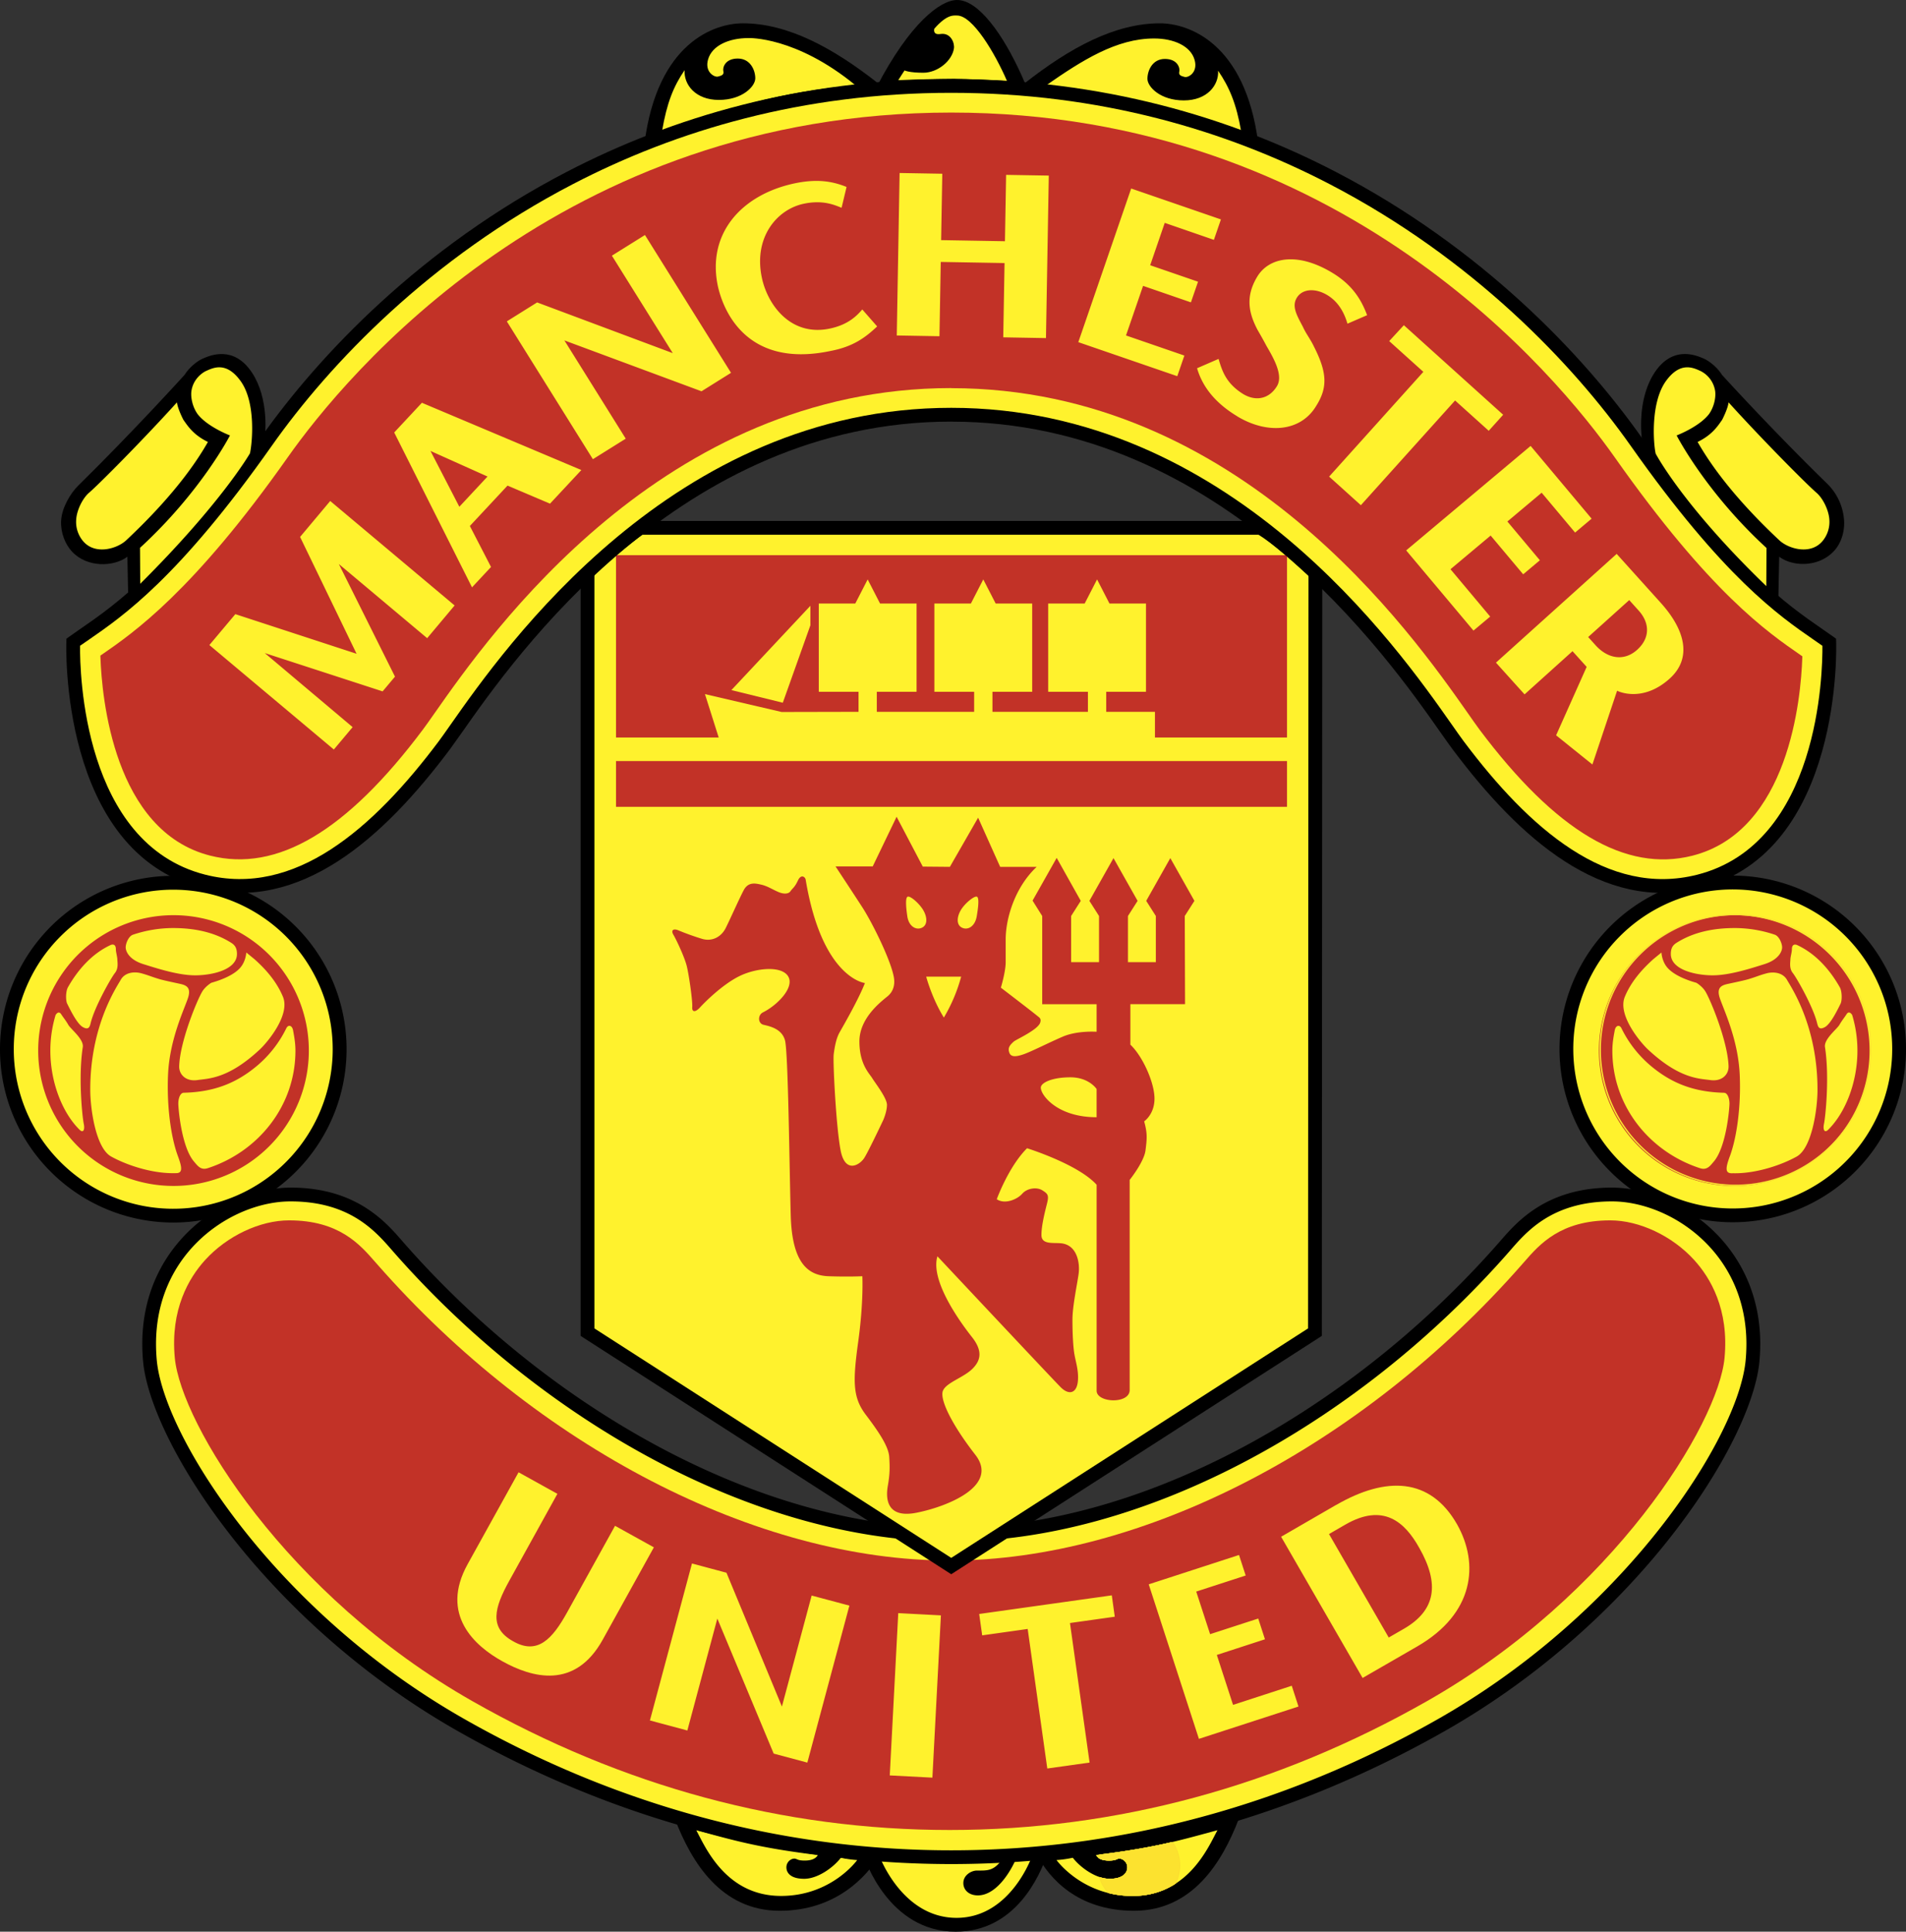 <?xml version="1.0" encoding="UTF-8"?> <svg xmlns="http://www.w3.org/2000/svg" viewBox="0 0 2265.74 2295.26"><rect x="0" y="0" width="2265.74" height="2295.26" fill="#333333" stroke="none"/> <defs> <style>.cls-1{fill:#fff22d;}.cls-2{fill:#fade2f;}.cls-3{fill:#fbe02f;}.cls-4{fill:#fce22f;}.cls-5{fill:#c23227;}.cls-6{fill:#fde62f;}</style> </defs> <title>mu</title> <g id="Слой_2" data-name="Слой 2"> <g id="Слой_1-2" data-name="Слой 1"> <path d="M1245.18,2202.29c-9,26.95-38.28,93-109,93-80.27,0-108.29-87-109.65-90.53l-2.29-8.34s69.18,5.75,107.27,5.75,103.16-3.7,113.82-5.75l-.2,5.9Z"></path> <path d="M1455.88,2159.41l16.59,2.21c-19.69,51.29-55,108.8-124.43,108.8-67.19,0-100.49-38.93-114.71-65.12l-11.6-7.12S1337.93,2194.34,1455.88,2159.41Zm-636.92,0-16.56,2.21c19.65,51.29,55,108.8,124.45,108.8,67.17,0,103.46-41.11,118.34-65.12l7.93-7.12S936.94,2194.34,819,2159.41Z"></path> <path class="cls-1" d="M1192.54,2207.64c-10.86,15.75-18.13,15-31.25,15-6.57,0-16.42,5.45-16.11,15.31.21,7.73,6.51,14.19,17.22,14.19,23.71,0,41.78-33.14,46.86-47.15,0,0,14-.61,18.13-1,0,0-25.14,74.85-90.3,74.85s-91.9-74.05-91.9-74.05,54.94,3.4,86.44,3.4,51.48-.14,60.91-.55Zm254.65-32.93c-42.6,11.47-72.85,20.75-144.36,29.45,0,0,2.23,7.39,17.78,6.56,6-.3,6.74-1.77,9-2.18,4.41-.8,11.19,3.83,10.39,11.61-.59,5.42-5.24,12.28-21.08,12.28s-34.34-13-43.64-25a132.85,132.85,0,0,1-19.35,2.74s30.43,42.63,90.46,42.63c66.07,0,90.45-59,100.84-78.11Z"></path> <path class="cls-2" d="M1402.89,2216.38a49.15,49.15,0,0,0-8.61-27.84c-23.13,5.45-49.57,10.44-88.32,15.26-.27,1.15-.53,2.31-.76,3.47,2.33,1.9,6.86,3.93,15.41,3.48,6-.3,6.74-1.78,9-2.18,4.41-.8,11.19,3.83,10.39,11.61-.59,5.42-5.24,12.28-21.08,12.28a38.1,38.1,0,0,1-12.59-2.36,48.78,48.78,0,0,0,10.61,19.13,118.75,118.75,0,0,0,29.44,3.62c21.18,0,38.05-6.06,51.58-14.94a48.86,48.86,0,0,0,5-21.53Z"></path> <path class="cls-3" d="M1402.21,2216.38a48.41,48.41,0,0,0-8.63-27.67c-22.83,5.32-48.91,10.24-86.86,15-.36,1.33-.66,2.68-.89,4,2.48,1.75,6.94,3.45,14.8,3,6-.3,6.75-1.77,9-2.18,4.41-.8,11.19,3.83,10.38,11.61-.58,5.42-5.24,12.28-21.07,12.28a38,38,0,0,1-11.8-2.07,48.27,48.27,0,0,0,11,19.16,119.5,119.5,0,0,0,28.25,3.32c20.59,0,37.13-5.72,50.46-14.22a48.74,48.74,0,0,0,5.37-22.24Z"></path> <path class="cls-4" d="M1401.53,2216.38a47.59,47.59,0,0,0-8.67-27.51c-22.49,5.24-48.28,10.08-85.42,14.74a44.86,44.86,0,0,0-1,4.52c2.58,1.59,6.94,3,14.19,2.61,6-.3,6.74-1.78,9-2.18,4.41-.81,11.2,3.82,10.39,11.6-.58,5.43-5.24,12.29-21.07,12.29a37.21,37.21,0,0,1-11-1.83,47.86,47.86,0,0,0,11.43,19.18,120.49,120.49,0,0,0,27,3c20,0,36.2-5.43,49.33-13.51A47.56,47.56,0,0,0,1401.53,2216.38Z"></path> <path class="cls-1" d="M827.69,2174.71c42.58,11.47,72.84,20.75,144.35,29.45,0,0-2.23,7.39-17.78,6.56-6-.3-6.75-1.77-9-2.18-4.4-.8-11.19,3.83-10.36,11.61.57,5.42,5.21,12.28,21.05,12.28s34.34-13,43.63-25a133.66,133.66,0,0,0,19.39,2.74s-30.44,42.63-90.48,42.63c-66.07,0-90.47-59-100.83-78.11Zm303.09-351.17c227.63,0,479.86-139.73,656.7-341.17,19.13-21.77,51.61-63,128.58-63s179.3,70.14,167.25,197.87c-8.77,93.12-141.88,303-369.51,432.36s-437.25,157.2-583,157.2-355.37-27.83-583-157.2-360.73-339.24-369.52-432.36c-12-127.73,90.28-197.87,167.25-197.87s109.47,41.3,128.59,63c176.84,201.44,429.05,341.17,656.68,341.17Z"></path> <path d="M1130.78,1815.35c110.3,0,226.57-33.28,337.11-90.71,115.19-59.83,224-145.78,313.46-247.64,9.85-11.2,23.09-27.43,44.27-41.14s50.11-24.72,90.44-24.72c4.18,0,8.64.23,13.32.66,37.11,3.51,77.9,21.45,109.36,52.68s53.74,75.77,53.74,132.33c0,6.67-.33,13.71-1,21.15-5.05,53.48-49.47,143.81-128,235.69-61.61,72.07-144.34,145.43-245.62,203-114.61,65.12-224.67,104.72-324.4,128a1154.44,1154.44,0,0,1-525.32,0c-99.72-23.28-209.78-62.88-324.39-128-101.28-57.56-184-130.92-245.62-203-78.5-91.88-122.94-182.21-128-235.69q-1-10.55-1-21.15c0-56.56,22.24-101.07,53.75-132.33s72.23-49.17,109.32-52.68c4.71-.43,9.17-.66,13.34-.66,40.31,0,69.15,10.92,90.43,24.72s34.45,29.94,44.29,41.14c89.43,101.86,198.3,187.8,313.45,247.64,110.55,57.43,226.79,90.71,337.1,90.71Zm0,16.37c-113,0-231.83-33.94-344.66-92.54-116.87-60.72-227.37-148-318.18-251.42-9.28-10.56-21.82-25.86-40.9-38.22s-44.87-22-81.54-22q-5.91,0-11.8.53c-33.62,3.17-70.66,19.53-99.35,48s-48.88,69-48.88,120.76q0,9.86.91,19.61c4.77,50.61,47.85,137.35,124.14,226.63,60.52,70.8,141.8,142.87,241.28,199.41,113,64.23,221.63,103.27,320,126.24a1137.3,1137.3,0,0,0,517.88,0c98.44-23,207-62,320-126.24,99.47-56.54,180.77-128.61,241.28-199.44,76.31-89.27,119.39-176,124.15-226.6.61-6.48.91-13,.91-19.61,0-51.72-20.25-92.3-48.9-120.76s-65.73-44.83-99.35-48q-5.88-.54-11.8-.53c-36.65,0-62.56,9.73-81.54,22s-31.63,27.66-40.88,38.22c-90.81,103.41-201.3,190.7-318.19,251.39-112.81,58.63-231.66,92.57-344.67,92.57Z"></path> <path class="cls-5" d="M448.52,1502.38l-2.66-3c-18.12-20.8-42.94-49.32-102.23-49.32-34.57,0-73.73,18.49-99.75,47.09-19.45,21.35-41.51,58.89-36.09,116.3,7.39,78.43,131.93,281.83,353.7,407.88,178.75,101.58,369.65,153.11,567.42,153.11s388.67-51.53,567.43-153.11c221.76-126,346.31-329.45,353.7-407.88,5.4-57.41-16.64-94.94-36.12-116.3-26-28.6-65.17-47.09-99.73-47.09-59.27,0-84.09,28.52-102.24,49.32l-2.63,3c-190.59,217.06-451.31,351.88-680.41,351.88S639.1,1719.45,448.52,1502.38Z"></path> <path class="cls-1" d="M1862.06,1246.36c0-109.22,88.5-197.77,197.73-197.77s197.77,88.55,197.77,197.77-88.54,197.73-197.77,197.73S1862.06,1355.56,1862.06,1246.36Z"></path> <path d="M1853.85,1246.36A205.95,205.95,0,1,1,1914.18,1392a205.24,205.24,0,0,1-60.33-145.61Zm16.38,0a189.56,189.56,0,1,0,55.52-134A189,189,0,0,0,1870.23,1246.36Z"></path> <path class="cls-1" d="M8.18,1246.67c0-109.2,88.55-197.74,197.77-197.74s197.75,88.54,197.75,197.74S315.15,1444.43,206,1444.43,8.18,1355.9,8.18,1246.67Z"></path> <path d="M0,1246.67A206,206,0,1,1,60.32,1392.3,205.3,205.3,0,0,1,0,1246.67Zm16.37,0a189.57,189.57,0,1,0,55.52-134,188.94,188.94,0,0,0-55.52,134Z"></path> <path d="M2113.93,714.47l1.09-53c16.16,12.2,46.94,12.68,64.95-6.56,8.29-8.8,12.92-22.22,12.18-36.25a67.24,67.24,0,0,0-19.66-43.49C2105.89,510.31,2047,445.43,2047,445.43c-6-9.59-15.76-16.69-21.1-19.07-8.34-3.71-37.14-16.89-59.11,16.52-19.91,30.28-17,73.14-13.37,88.7l62.49,84.9c21.31,27,81.37,84.6,98,98ZM782.41,163.78c78.52-26.31,150.18-48,246.79-56.62Z"></path> <path d="M782.41,164c78.52-26.35,150.18-48,246.79-56.64l14.72-8.31C989.9,56.59,936.31,27.7,883,27.7c-33.5,0-101.59,22.73-116.9,142.83Zm697,0c-78.53-26.35-150.16-48-246.78-56.64l-14.72-8.31c54-42.46,107.59-71.35,160.93-71.35,33.52,0,101.63,22.73,116.91,142.83L1479.37,164ZM1066.45,95.29c16-.82,52.81-1.64,67.56-1.64s55.43,1.95,64.34,2.62l-131.9-1Z"></path> <path d="M1042.12,103.28C1081.61,27.57,1117.8,0,1137.81,0c25,0,54.34,39.84,77.31,91.11l4.87,11.55L1200,101c-13.6-2.44-51.27-2.85-66-2.85s-46.68,0-65.92,1.63l-26,3.49Z"></path> <path class="cls-1" d="M964.85,1895.86l-35.36,131.9-65.91-159-41-11-50,186.52,44.5,11.93,35.63-133,67,160.45,40,10.71,50-186.54Zm153.64,23.56-50.7-2.66-10.09,192.82,50.68,2.66Zm45.52-1.65,3.55,25.41,54.09-7.62,23.3,165.81,50.28-7.06-23.32-165.8,53.26-7.49-3.54-25.39Zm523.1-78.61c24.55,43,19.61,74.35-18.26,96.21l-18,10.37-71-122.94,19.41-11.22c45.32-26.16,70.89-2.88,87.83,27.58Zm-98.77-51L1522.91,1826l96.87,167.8,65-37.49c67.59-39,73.84-97.94,47.34-145-32-56-84.52-57.27-143.73-23.1Zm-122.58,237.58-19.27-59.3,57.22-18.6-8-24.66-57.21,18.58L1422,1891.15l58.79-19.08-7.92-24.41-107.32,34.88,59.66,183.62,118.35-38.43-8-24.67-69.8,22.7ZM731.13,1813,674,1916.15c-17.25,31.1-35,50.79-64.12,34-28.88-16-22.2-39.85-4.53-71.74L662.6,1775l-46.17-25.59L555.9,1858.59c-33.39,60.25,8.71,97.35,41.34,115.43,35.14,19.48,86.16,34,119.26-25.75l60.79-109.69L731.13,1813ZM698.42,678.79v904.12l432.35,277.91,432.33-277.91.56-902.7c-13.71-12.27-42.5-39.13-65.17-53H761.07c-18.85,13.21-56.25,44.63-62.65,51.59Z"></path> <path d="M706.61,678.79v899.67l424.16,272.66,424.16-272.66.53-898.25h16.4l-.56,902.7v4.43l-3.77,2.44-432.35,277.93-4.41,2.84-4.42-2.84L694,1589.78l-3.78-2.44V678.79Z"></path> <path d="M1558.2,686.33c-3.9-3.5-1-.89-5.1-4.63h0c-14.75-13.33-39.47-35.66-58.84-47.52l8.53-13.94c20.92,12.83,46.23,35.68,61.34,49.31H1564l5.13,4.57Z"></path> <path d="M1498.49,635.39H761.07V619h737.42v16.37Z"></path> <path d="M765.76,633.92c-8.83,6.2-21.3,16-32.7,25.39-13.34,11-25.39,21.47-28.63,25l-12-11.06c3.61-4,16.35-15.07,30.3-26.56,12.13-10,25.06-20.2,33.64-26.21l9.42,13.43Z"></path> <path class="cls-5" d="M1161.33,1065.51c-3-1.33-13.78,7.35-18.69,15.13s-6.36,17.81.61,21.49,15.73-1.09,17.83-13.29c1.21-7.17,3.54-21.91.25-23.34Zm-82.76,23.31c1.8,12.27,10.84,17,17.8,13.3s5.54-13.71.63-21.49-15.06-16.46-18.08-15.14c-3.29,1.44-1.38,16.38-.35,23.33ZM1122,1209.09a193.11,193.11,0,0,0,20.57-48.61H1101S1107.63,1185.86,1122,1209.09Zm7.16-179.08,33.57-58.42,26.2,58.42h43.42c-26.21,24.57-36.86,61.68-36.86,86.26v27c0,11.48-5.72,30.3-5.72,30.3s37.59,28.73,43.4,33.57c2.45,2,5,3.24,3.26,8.21-3,8.45-28.39,19.78-31.1,22.09-5.72,4.91-7.27,8.13-5.6,13.12s6.41,5.72,16.24,2.44,30.3-13.9,47.52-21.28,40.1-5.75,40.1-5.75v-32.72h-64.67V1088.44l-11.47-18.3,28.67-50.78,28.63,51.06-11.46,18v54.86h33.17v-54.86l-11.45-18,28.65-50.79,28.65,50.79-11.46,18v54.86H1374v-54.86l-11.45-18,28.65-50.79,28.65,50.79-11.48,18,.35,104.75-65,0v48.13c14.74,13.91,28.67,45.27,28.67,64.09s-12.28,27-12.28,27c4.07,14.74,3.27,20.86,1.62,34.39-1.67,13.8-18.84,35.19-18.84,35.19v249.67c0,17-39.29,15.38-39.29.83V1407.76c-22.11-24.55-82.71-43.39-82.71-43.39-22.11,22.08-36,60.59-36,60.59,9.83,6.56,24.57,0,30.29-6.56s17.2-8.18,23.76-4.1,8.19,5.75,5.72,15.58S1238,1456,1238,1467.44s13.13,9,22.93,9.83c19.66,1.65,22.93,23.73,21.31,36s-7.37,38.5-7.37,54.86.81,32.75,2.46,41.77,4.91,18.82,4.07,30.3c-1.12,15.53-10.64,18-20.47,8.18s-146.57-155.58-146.57-155.58c-9,29.45,28.65,80.26,40.95,95.81s11.45,27,.83,37.66-31.13,16.37-35.22,26.21,9.83,39.29,38.48,76.12-32.76,61.43-69.6,68.81-36.85-18-34.39-32,2.44-22.11,1.64-34.39-12.28-29.46-27.85-50-15.56-39.29-9-86.78,4.92-77.8,4.92-77.8-16.39.83-40.13,0-43.4-14.64-45-72-3-194-6.83-208.25-19.1-16.93-25.65-18.55-7-11.48-.48-14.74c17.06-8.54,37.6-29.48,30-42.58s-37.66-10.39-57.86-.56S837.65,1191,832.19,1197s-9.83,6-9.28-.56-3.82-37.66-6.54-48.58-12.57-31.65-15.84-37.11,0-7.64,5.46-5.46a304.69,304.69,0,0,0,28.94,10.38c11.46,3.27,22.37-2.18,27.83-13.1s15.82-34.38,21.28-44.76,14.21-8.2,21.3-6.55,13.66,6,20.19,8.73,12,2.19,14.19-1.09,4.93-4.37,8.75-12.57,8.72-4.36,9.27-1.09c19.57,117.44,70.42,122.84,70.42,122.84-7.63,19.63-25.65,50.76-30,58.41s-6,18-7.09,26.2,2.72,85.67,8.18,114.1,23,17.48,28.39,8.74S1050,1330.8,1050,1330.8s4.37-9.83,4.37-18-14.2-26.2-17.48-31.66-15.28-16.37-15.28-43.67,24.56-46.4,33.3-53.5,8.73-16.9,7.64-22.9c-3.84-21.13-26.21-65.53-37.12-82.45s-32.2-49.13-32.2-49.13h44.21l28.39-59,31.12,59.23,32.15.29Zm174.42,297.51V1294s-9-13.92-31.13-13.92-35.19,6.56-35.19,12.28C1237.22,1301.33,1256.87,1327.52,1303.54,1327.52ZM732.29,904.3h797.64v54.41H732.29Zm0-28V659.64h797.64v216.7Z"></path> <path class="cls-1" d="M1372.93,882.79v-37H1315V822h47.29V717.14h-43.41l-14.75-28.65-14.74,28.65H1246V822h47.26V845.8H1179.77V822H1227V717.14h-43.39l-14.75-28.65-14.73,28.65h-43.4V822H1158V845.8h-115.7V822h47.27V717.14h-43.41l-14.73-28.65-14.73,28.65H973.32V822h47.26V845.8L929.1,846,838,824.75l18.38,58Z"></path> <path class="cls-1" d="M869.43,820l61.12,15,32.79-92,0-23.2L869.43,820Zm147.5-718.73c-94.69,8.41-153,28.54-229.92,54.34,5.71-33.11,13.42-52.73,26.79-72.23-1.08,17.12,12.91,35.36,40.73,35.36s43.3-16,43.3-25.68S892,69.56,877,69.56s-18.18,10.7-17.12,15-2.14,5.35-6.4,6.43S837.42,85.6,841.7,70.63c4.69-16.46,24.6-25.4,48.13-25.4,0,0,56-2.26,127.1,56.08Zm458.54,55c-77-25.82-137.86-45.94-232.55-54.37,43.59-30.37,84.3-56.17,129-56.17,23.53,0,43.45,8.95,48.14,25.41,4.28,15-7.5,21.39-11.78,20.31s-7.47-2.14-6.41-6.42-2.15-15-17.12-15S1364,84,1364,93.63s15.47,25.68,43.29,25.68S1449.06,101.06,1448,84c13.36,19.51,21.75,39.25,27.47,72.36Zm-400.19-72.6c-2.54,4.06-4.77,7.08-7.49,11.6q33.07-1.4,66.2-1.62c14.46,0,54.33,1.94,63.07,2.57-14.11-32.67-40.74-77.78-59.34-77.78-3.67,0-11.79-1.9-27.07,15.68,0,0-2.37,7.77,7.33,6.28,12.3-1.88,17,10.82,16,17.13-2.15,14.7-19.26,28.89-36.39,28.89s-22.35-2.75-22.35-2.75Z"></path> <path d="M250.5,616.48,313,531.58c3.59-15.56,6.55-58.42-13.38-88.7-22-33.41-50.79-20.23-59.12-16.52-5.35,2.38-15.13,9.48-21.11,19.07,0,0-59.94,66.25-126.27,131.45-9.22,9.06-19.62,26.2-20.47,41.8-.77,14,4.74,28,13,36.82,18,19.23,49.63,18.21,65.77,6l1.09,53c16.67-13.39,76.71-71,98-98Z"></path> <path class="cls-1" d="M1130.78,492.76c355.93,0,558.61,334.23,602.67,393,78.62,104.8,174.64,189.79,286,161.57,163.74-41.47,155-284.11,155-284.11-39.28-28.41-106.7-64.16-229.28-238-120.1-170.31-392-423-814.46-423s-694.39,252.69-814.47,423C193.73,699,126.34,734.76,87,763.17c0,0-8.73,242.64,155,284.11,111.4,28.22,207.44-56.77,286-161.57,44-58.72,246.74-393,602.65-393Z"></path> <path d="M1130.78,484.58c331,0,530.4,284.24,595.29,376.73,5.87,8.38,10.66,15.19,13.9,19.49,38.76,51.7,81.75,98.47,128.61,128.7,45.93,29.65,95.7,43.33,148.92,29.86,145.4-36.84,149.15-240.81,148.88-272-3.11-2.21-6.56-4.59-10.18-7.08-41.19-28.43-107.41-74.11-217.65-230.47-68.92-97.77-188.32-222.91-357.91-311-123.37-64.07-273.33-108.52-449.87-108.52S804.24,154.78,680.89,218.85c-169.6,88.08-289,213.21-357.9,311C212.72,686.23,146.52,731.9,105.3,760.33c-3.6,2.49-7,4.85-10.15,7-.28,31.14,3.47,235.12,148.89,272,53.23,13.48,103-.21,148.92-29.86,46.84-30.23,89.84-77,128.62-128.7,3.23-4.31,8-11.12,13.89-19.48C600.38,768.83,799.83,484.58,1130.78,484.58Zm0,16.38c-322.47,0-518.24,279-581.93,369.77q-7,10-14.2,19.86c-39.83,53.12-84.17,101.26-132.83,132.67-49.59,32-103.55,46.71-161.72,32C69.86,1012.1,78.83,763.66,78.86,762.93l.11-4,3.31-2.4c4.47-3.23,8.94-6.32,13.77-9.64,40.28-27.79,105-72.41,213.59-226.45,70.08-99.38,191.42-226.58,363.79-316.1C798.91,139.17,951.41,94,1130.79,94s331.88,45.2,457.37,110.37c172.36,89.52,293.71,216.71,363.79,316.1,108.6,154,173.29,198.66,213.55,226.42,4.83,3.34,9.32,6.44,13.8,9.67l3.32,2.4.1,4c0,.72,9,249.17-161.24,292.29-58.16,14.73-112.12,0-161.69-32-48.69-31.41-93-79.55-132.87-132.67-4-5.33-8.56-11.86-14.21-19.86C1649,780,1453.25,501,1130.78,501Z"></path> <path class="cls-5" d="M1130.78,461.23c343.12,0,547.31,291.06,614.47,386.69q6.57,9.52,13.4,18.86c90.79,121,173.6,170.09,253.09,150,115-29.13,129.11-187.37,130.71-235.17l.05-1.8-1.46-1c-40.43-27.89-108.17-74.57-221.55-235.42-67.77-96.1-324.91-409.63-788.71-409.63S409.86,447.22,342.09,543.32C229.46,703,158.79,751.82,120.81,778l-1.48,1,.06,1.81c1.64,48,15.92,206.84,130.42,235.87,79.52,20.15,162.3-28.91,253.07-150,3.32-4.41,8-11.09,13.43-18.84,67.12-95.65,271.33-386.71,614.47-386.71Z"></path> <path class="cls-1" d="M392.54,595.3,356.72,638l67.17,138.84-144.13-47.1L248.9,766.47,396.84,890.59,419.18,864,314.75,776l140.07,45.52L469.54,804,402.8,670.19l105,88.11,32.62-38.88L392.54,595.3Zm187-29.07-33.5,35.92-34.31-66.33,67.81,30.41Zm-78-87.65-32.93,35.31,92.5,184,22.59-24.2L558.54,625l44.77-48,50.52,21.46,37.26-39.95L501.51,478.58ZM727.38,303.8l72.37,115.81L638.49,359.35l-36,22.52L704.79,545.63l39.06-24.4L670.91,404.48l163,60.46L869,443,766.69,279.25,727.38,303.8Zm611.14,94.83,20.3-58.95,56.87,19.6,8.46-24.54-56.88-19.57,17.3-50.35L1443,285l8.36-24.27L1344.68,224l-62.85,182.56L1399.48,447l8.43-24.51-69.39-23.89Zm330.3-12.21-17.41,18.87L1692,441.84,1580,566.3l37.72,34,112-124.43,40,36,17.16-19.05L1668.82,386.42Zm55.43,289.94,47.74-40,38.67,46.06,19.85-16.68-38.63-46.07,40.76-34.21,39.74,47.35,19.64-16.5-72.5-86.44L1671.58,654l80,95.3,19.86-16.66-47.16-56.24ZM1948,725.54c13.45,15,13.5,32.75-1.88,46.59s-34.74,10.87-49.5-5.54l-8.69-9.64,48.8-43.91,11.27,12.5Zm-25.72,95.15c.37.41,29.89,15,62.49-14.32,27.26-24.55,18.09-58.24-10.34-89.82l-52.62-58.4-143.5,129.21,34,37.71,57-51.32,16.82,18.65-36.33,81.31,43.14,34.69,29.39-87.71ZM1196,207.78l-1.38,78.86-75.87-1.31,1.39-78.89-50.75-.87-3.36,193.06,50.74.89,1.54-88.27,75.84,1.33-1.55,88.25,50.79.9,3.35-193.09Zm274.87,287c36,21.63,75.34,18.16,93.66-12.32,13.47-21.29,13.58-38.89-2.46-70.38-4.3-9.13-9.59-15.57-13.22-23.65-7-13.36-13.58-24.16-7.37-34.47,6.64-11.05,22.14-11.84,36.3-3.33,14.86,8.93,21,23.73,24,34l23.38-10.12c-7.17-19-17.78-36.19-41.78-50.6-41.29-24.81-75-18.26-88.93,5-14.14,23.51-10.13,42.93.38,62.95,0,0,6.75,11.58,10.68,19.17,9.22,15.67,20,35.21,12.52,47.69-9.22,15.36-25.3,18.77-40.79,9.14-19.86-12.6-24.5-27.14-28.68-41.4L1423,437.55c5.65,19.37,18.89,39.75,47.92,57.19ZM944.5,217.89c-63.23,13.46-104.64,59.86-91,122.75,7.79,33.94,38.21,96.7,134.15,76.3,26.54-5.07,41.06-15.84,55.06-29.08l-17.67-20.15c-6.42,7.34-16.4,18-38.47,22.69-46.32,9.86-74-27.84-80.89-60.28-10.19-47.95,17.76-81.24,49.65-88,22.36-4.76,36.15,1.15,44.86,4.69l.27-.05,5.88-24.62c-15.27-6.16-33.5-10.24-61.85-4.24ZM1968.16,539c-2.66-11.45-6.41-60.36,12.17-86.17,17.14-23.79,32.77-15.73,41.16-12a32.07,32.07,0,0,1,17.33,23.49c1.19,7.77-1.24,19.26-7.25,27.69-11.75,15.26-38.48,25.39-38.48,25.39s34.25,67.11,106.84,133.75l-.25,45.29C2000.29,600.59,1968.16,539,1968.16,539Z"></path> <path class="cls-1" d="M2018,525.16c9.83,16.94,34.78,58.38,97.24,116.91,10.37,9.71,36.2,17.81,50.79,1.42a35.56,35.56,0,0,0,8.62-25.74c-.66-12-8.06-26-15.18-32.14-12.46-10.69-66.17-64.93-104.66-107.53-.83,7.77-7.63,20.75-7.63,20.75-5.16,7.29-11.62,17.76-29.18,26.33ZM166.7,693.71l-.26-42.77C239.06,584.29,273.35,517.4,273.35,517.4S246.62,507.27,234.87,492c-6-8.43-8.47-19.94-7.26-27.69,2.25-14.48,13.55-21.8,17.31-23.49,8.39-3.72,24-11.79,41.14,12,18.59,25.81,13.72,74.38,11.08,85.83,0,0-33.83,59-130.44,155Z"></path> <path class="cls-1" d="M247.18,525.16c-9.81,16.94-34.77,58.38-97.24,116.91-10.36,9.71-36.2,17.81-50.76,1.42a35.48,35.48,0,0,1-8.64-25.74c.65-12,8.06-26,15.18-32.14,12.46-10.69,66.17-64.93,104.64-107.53.84,7.77,7.64,20.75,7.64,20.75,5.17,7.29,11.64,17.76,29.18,26.33Z"></path> <path class="cls-5" d="M45.41,1248.31a160.86,160.86,0,1,1,160.85,160.85A160.86,160.86,0,0,1,45.41,1248.31Z"></path> <path class="cls-1" d="M292.79,1131.82c2.76,2.2,9.74,7.94,9.74,7.94,14,12.47,26.5,27.06,33.78,44.52,9.2,22-19.16,55-27.46,62.72-37.52,35-60.84,34.43-74.24,36.36S212.76,1277,213,1266.94c.86-29.53,21.79-79.87,27.69-89.17,3.87-6.08,10.52-10,10.52-10,13.84-3.88,27.26-9.83,34.23-17.72s7.31-18.27,7.31-18.27Zm-134.6-21.23a150.27,150.27,0,0,1,47.33-7.86c25.13,0,49.08,4.69,69.44,17.59,5.16,3.25,6.72,7.39,6.72,13.22,0,18.93-29.85,25.37-49.72,25.37s-44.21-7.9-61.46-13.26-21.1-15.49-21.1-19.94,3.29-13.28,8.79-15.12ZM94.56,1342.37c-20.26-20-34.7-56-34.7-93.95a145.94,145.94,0,0,1,6.21-42.31s3.41-6.11,6.73-.88c2.36,3.69,5.56,7.49,8.44,12.57s18.64,17,17.17,26.44c-5.53,35.56-.54,83,1.12,90.82S98.76,1346.52,94.56,1342.37Zm3.87-122c-7.17-4-15.72-22.22-18.51-27.66-2-3.91-1.87-14.8.84-19.59,11.84-21,28.72-40,50.58-50.15,2.51-1.16,6.39-1.27,6.39,4.93,0,3.45,1.71,8.89,1.77,12.25s1.57,10.44-2.88,16-24,39.85-28.79,59.25C106.75,1219.83,105.6,1224.37,98.43,1220.39ZM208.63,1394c-1,0-2.07,0-3.11,0-26.81,0-56.15-10.16-73.54-19.88-18-10.06-24.69-56-24.69-79.55,0-75.87,31.27-121.49,36.25-130.36s16.05-10,24.37-7.75,11.51,3.9,21.05,6.78c5.16,1.57,15.5,3.72,23.25,5.4s16,3.32,11.08,17.73-21.69,49.24-23.52,90.46c-1.66,37.21,3.32,74.32,11.77,97.06,5.48,14.76,5.39,20.35-2.91,20.08Zm38.2-5.9c-8.33,2.69-12.17-3.24-16.05-7.7-14.95-17.07-18.82-63-18.82-69.11s2.21-12.76,6.46-12.86c36.36-.91,62.21-11.53,85.9-31a136.67,136.67,0,0,0,36.12-45.8c2.16-4.3,6.83-3.54,7.95,2.69.92,5.07,2.81,14.26,2.81,24.05,0,66.1-44.54,120.34-104.37,139.74Z"></path> <path class="cls-5" d="M2222.45,1248.31a160.86,160.86,0,1,0-160.85,160.85A160.86,160.86,0,0,0,2222.45,1248.31Z"></path> <path class="cls-1" d="M1982.35,1150.08c7,7.89,20.39,13.84,34.23,17.72,0,0,6.66,3.88,10.52,10,5.9,9.3,26.82,59.63,27.71,89.17.28,10-8.16,18.31-21.58,16.42S1996.5,1282,1959,1247c-8.32-7.75-36.68-40.76-27.46-62.72,7.25-17.46,19.83-32,33.78-44.53,0,0,6.94-5.73,9.73-7.93,0,0,.33,10.41,7.29,18.27Zm136.13-24.37c0,4.45-3.85,14.53-21.1,19.94s-41.62,13.26-61.48,13.26-49.72-6.43-49.72-25.37c0-5.83,1.57-10,6.72-13.22,20.36-12.9,44.3-17.59,69.44-17.59a150.16,150.16,0,0,1,47.33,7.86c5.47,1.84,8.81,10.7,8.81,15.12ZM2168.31,1335c1.65-7.78,6.64-55.25,1.12-90.81-1.47-9.43,14.26-21.38,17.17-26.45s6.08-8.87,8.43-12.56c3.32-5.22,6.74.88,6.74.88a146.06,146.06,0,0,1,6.23,42.3c0,38-14.46,73.95-34.73,94C2169.09,1346.52,2166.64,1342.8,2168.31,1335ZM2160,1215.42c-4.76-19.4-24.37-53.73-28.81-59.24s-2.94-12.7-2.89-16,1.8-8.8,1.8-12.25c0-6.2,3.88-6.08,6.36-4.93,21.89,10.12,38.78,29.2,50.61,50.15,2.71,4.79,2.84,15.68.83,19.59-2.77,5.45-11.33,23.71-18.5,27.66S2161.09,1219.83,2160,1215.42ZM2056.32,1374c8.43-22.75,13.42-59.86,11.75-97.07-1.83-41.22-18.52-76.07-23.5-90.46s3.32-16.06,11.07-17.73,18.1-3.83,23.28-5.4c9.5-2.89,12.7-4.56,21-6.78s19.37-1.09,24.37,7.76,36.25,54.48,36.25,130.35c0,23.51-6.72,69.48-24.7,79.55-17.38,9.73-46.71,19.88-73.53,19.88-1,0-2.08-.08-3.09,0-8.33.25-8.43-5.34-2.93-20.08ZM1916.67,1248.4c0-9.8,1.88-19,2.82-24.05,1.11-6.23,5.77-7,7.92-2.69a137.26,137.26,0,0,0,36.12,45.8c23.71,19.48,49.55,30.09,85.9,31,4.23.1,6.46,6.74,6.46,12.86s-3.85,52-18.82,69.11c-3.88,4.46-7.7,10.39-16.06,7.7-59.84-19.4-104.34-73.64-104.34-139.74Z"></path> <path class="cls-6" d="M1901.42,1247.47a161.63,161.63,0,1,1,47.34,114.32A161.25,161.25,0,0,1,1901.42,1247.47Zm1.65,0A160.08,160.08,0,1,0,1950,1134.31,159.55,159.55,0,0,0,1903.07,1247.47Z"></path> </g> </g> </svg> 